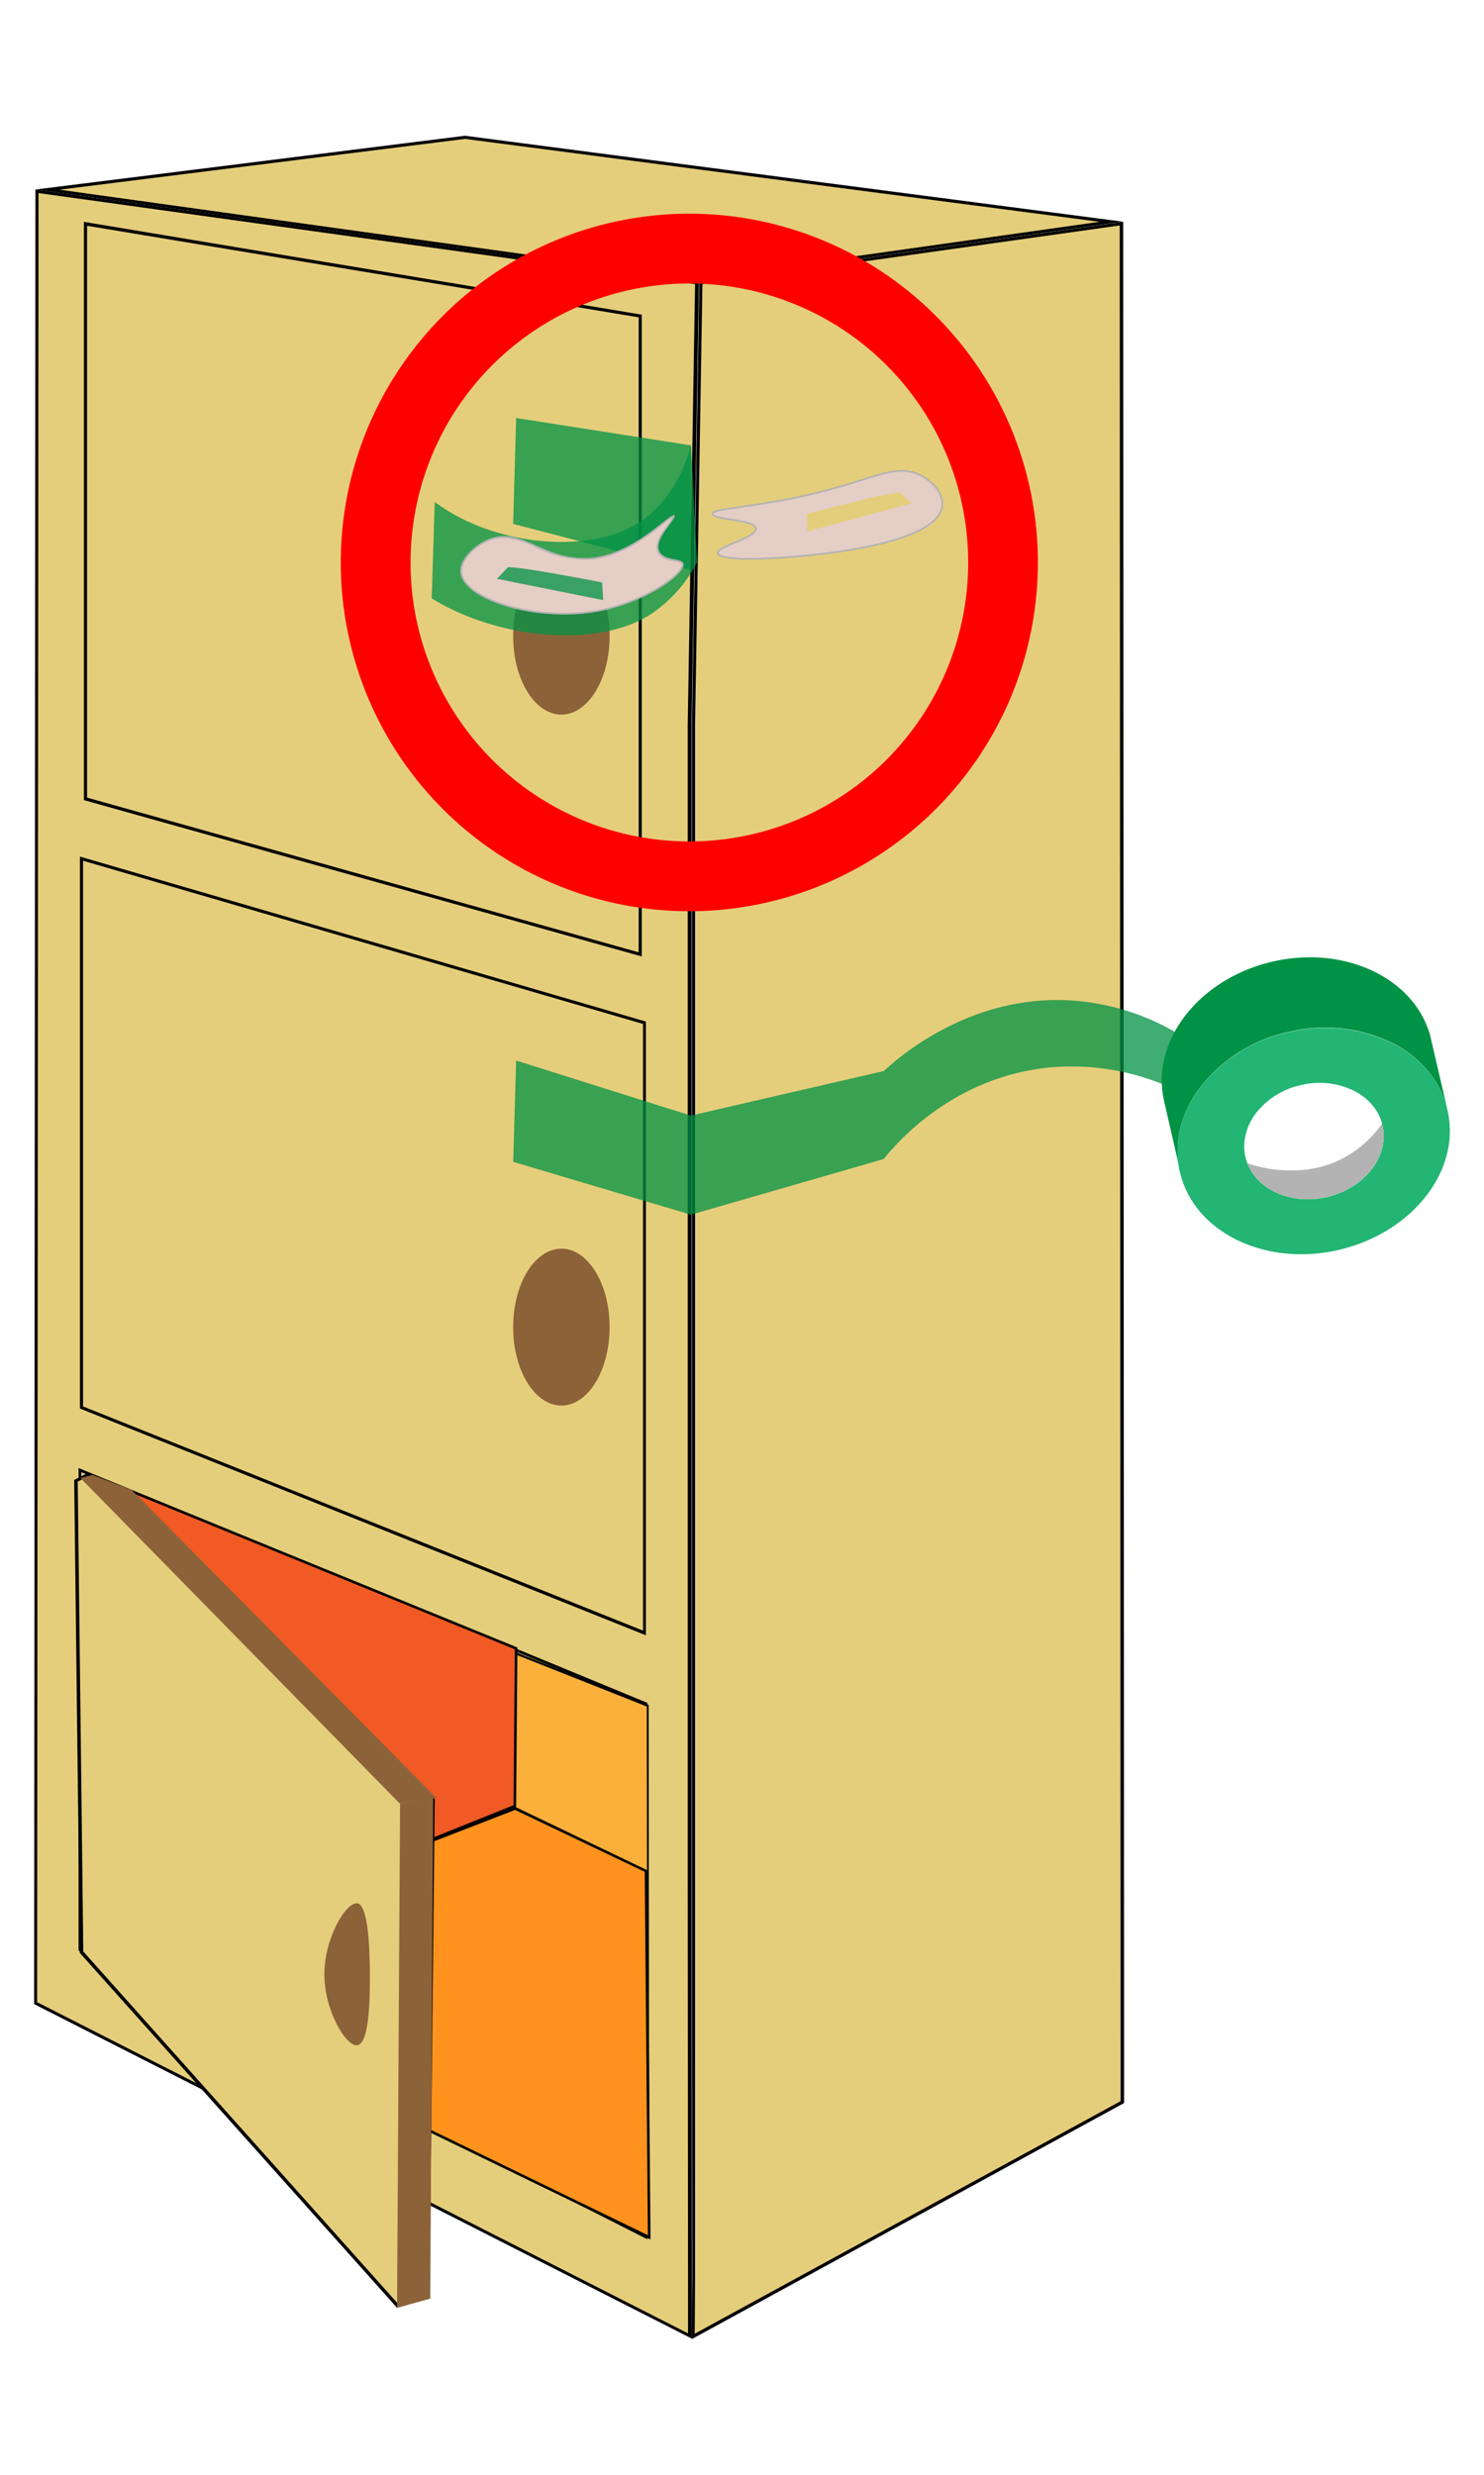 <svg xmlns="http://www.w3.org/2000/svg" viewBox="0 0 240 400"><rect width="240" height="400" fill="none"/><polygon points="5.77 323.76 6 30.92 112.66 45.72 111.47 117.13 111.53 207.67 111.65 368.32 111.65 377.56 5.77 323.76" fill="#e5ce7b"/><path d="M6.25,31.21,112.41,45.93l-1.19,71.2,0,31.93,0,58.61,0,48.83,0,44.69.05,67.13v8.82L6,323.61l.23-292.4m-.5-.58L5.52,323.92,111.91,378v-9.65l-.06-67.13,0-44.69,0-48.83,0-58.61V117.13l1.19-71.64L5.75,30.63Z"/><polygon points="112.16 368.32 112.03 207.67 111.98 117.13 113.17 45.72 181.34 36.12 181.48 331.28 181.48 339.76 112.09 377.63 112.16 368.32" fill="#e5ce7b"/><path d="M181.09,36.41l.14,294.87v8.33L112.35,377.2l.06-8.88,0-67.13,0-44.69,0-48.83,0-58.61,0-31.92,1.19-71.2,67.67-9.53m.5-.58-68.67,9.66-1.19,71.64v31.93l0,58.61,0,48.83,0,44.69.06,67.13-.08,9.74,69.9-38.15v-8.63l-.14-295.45Z"/><polygon points="7.68 30.64 75.24 22.19 179.71 35.84 112.92 45.24 7.68 30.64" fill="#e5ce7b"/><path d="M75.21,22.45l102.62,13.4L112.92,45,9.61,30.66l65.6-8.21m0-.51L5.75,30.63,112.92,45.49l68.67-9.66L75.21,21.94Z"/><polygon points="13.82 129.13 13.82 36.19 103.54 51.08 103.54 154.25 13.82 129.13" fill="#e5ce7b"/><path d="M14.08,36.49l89.21,14.8V153.92l-89.21-25V36.49m-.51-.59v93.42l90.22,25.27V50.86l-90.22-15Z"/><polygon points="13.18 227.49 13.18 138.79 104.21 165.31 104.21 263.94 13.18 227.49" fill="#e5ce7b"/><path d="M13.43,139.12,104,165.5v98.06L13.43,227.32v-88.2m-.5-.67v89.21l91.53,36.65V165.12L12.93,138.45Z"/><polygon points="104.46 361.56 12.93 315.13 12.93 237.61 104.46 275.38 104.46 361.56" fill="#e5ce7b" stroke="#000" stroke-miterlimit="10" stroke-width="0.45"/><polygon points="19.29 317.51 18.59 318.93 17.77 239.83 19.02 240.33 84.07 267.53 104.73 275.71 104.83 361.52 19.29 317.51" fill="#fbb03b"/><path d="M18,240.14l1,.38.08,0,65,27.17,20.52,8.13.11,85.33-85-43.76-.38-.19-.19.37-.23.46L18,240.14m-.43-.62L18.38,319l0,.75,1-2L105,361.87l-.1-86.3-20.79-8.24-65-27.19h0l-1.53-.62Z"/><polygon points="17.78 319.3 16.75 317.98 83.22 292.26 104.48 302.41 104.99 361.61 17.78 319.3" fill="#ff931e"/><path d="M83.21,292.49l21.06,10.05.51,58.74L17.92,319.14l0,0-.8-1,66.12-25.58m0-.45L16.42,317.88l1.14,1.48h-.17l87.81,42.59-.51-59.66L83.23,292Z"/><polygon points="83.47 266.43 83.26 291.92 18.39 317.98 17.56 239.52 83.47 266.43" fill="#f15a24" stroke="#000" stroke-miterlimit="10" stroke-width="0.42"/><polygon points="13.18 315.55 12.27 239.36 14.15 238.39 20.85 241.16 70.05 290.89 69.21 371.29 64.29 372.7 13.18 315.55" fill="#e5ce7b"/><path d="M14.16,238.67l6.55,2.7L69.8,291,69,371.1l-4.58,1.32-50.95-57-.9-75.94,1.63-.85m0-.56L12,239.21l.91,76.44L64.21,373l5.25-1.51.85-80.69L21,240.94l-6.86-2.83Z"/><polygon points="14.96 238.39 13 238.88 64.7 291.55 70.55 290.57 21.3 240.83 14.96 238.39" fill="#8c6239"/><polygon points="69.58 371.53 64.21 372.99 64.7 291.55 70.06 290.57 69.58 371.53" fill="#8c6239"/><ellipse cx="90.79" cy="102.82" rx="7.8" ry="12.68" fill="#8c6239"/><ellipse cx="90.79" cy="214.5" rx="7.8" ry="12.68" fill="#8c6239"/><path d="M59.82,318.86c0,3.15.06,11.32-2,11.7-1.79.34-5.36-5.49-5.36-11.46s3.58-11.79,5.36-11.46S59.8,315.41,59.82,318.86Z" fill="#8c6239"/><path d="M83.47,171.41l28.26,8.9,31.2-7.2c2.47-2.27,14.16-12.57,30.72-11.38a38.76,38.76,0,0,1,16.49,5.12q1.43,5.4,2.84,10.81a39.2,39.2,0,0,0-23.32-5.12c-15.83,1.59-25,12.6-26.73,14.79l-31.2,9L83,187.79Z" fill="#009245" opacity="0.75"/><polygon points="83.47 67.56 82.99 84.68 111.73 92.15 111.73 71.98 83.47 67.56" fill="#009245" opacity="0.75"/><path d="M111.76,71.85c-.67,2.66-2.54,8.36-7.8,12.19-7.83,5.69-23.86,4.43-33.65-2.92q-.25,7.8-.49,15.6c10.88,6.69,27.11,8.11,35.6,2.44a22.21,22.21,0,0,0,7.31-8.29Q112.25,81.36,111.76,71.85Z" fill="#009245" opacity="0.75"/><path d="M91.25,99.2C82.9,99.2,75,96,74.59,92.56c-.21-2,2.07-4.25,4.31-5.22a6.42,6.42,0,0,1,2.55-.54,13.37,13.37,0,0,1,5.25,1.53,18.13,18.13,0,0,0,7.56,2,11.69,11.69,0,0,0,1.17,0c5.09-.45,9.2-3.69,11.65-5.62a6.84,6.84,0,0,1,1.86-1.26c.14.13-.43.9-.8,1.4-1,1.3-2.25,3.08-1.63,4.42.43.94,1.57,1.16,2.49,1.33.67.13,1.3.26,1.4.6a1.06,1.06,0,0,1-.21.78c-1.3,2.09-7.18,5.71-13.82,6.85A31.31,31.31,0,0,1,91.25,99.2Z" fill="#e5cec5"/><path d="M108.79,83.59a10.17,10.17,0,0,1-.76,1.13c-1,1.33-2.31,3.14-1.65,4.56.46,1,1.64,1.23,2.59,1.41.6.12,1.22.24,1.3.51,0,.08,0,.27-.2.65-1.29,2.07-7.12,5.66-13.72,6.79a31.17,31.17,0,0,1-5.1.41c-8.28,0-16.15-3.1-16.52-6.5-.2-1.92,2-4.13,4.22-5.08a6.19,6.19,0,0,1,2.51-.53,13.3,13.3,0,0,1,5.18,1.52,18.38,18.38,0,0,0,7.62,2c.39,0,.79,0,1.19,0,5.13-.46,9.25-3.71,11.71-5.65a15.37,15.37,0,0,1,1.63-1.18m.15-.33c-1.06,0-6.4,6.24-13.52,6.88-.4,0-.78,0-1.16,0-5.49,0-8.89-3.54-12.81-3.54a6.75,6.75,0,0,0-2.61.56c-2.22,1-4.62,3.25-4.39,5.37.39,3.62,8.42,6.76,16.8,6.76a30.59,30.59,0,0,0,5.15-.42c8-1.38,14.61-6.24,14.14-7.81-.29-1-3.18-.39-3.9-2-1-2,2.92-5.28,2.44-5.85a.17.17,0,0,0-.14,0Z" fill="#b3b3b3"/><path d="M115.23,83.05c0,1,6.81.87,7,2.36s-6.32,2.9-6.12,4c.17,1,5.1.93,5.43.93,8.19-.12,29.58-2,30.81-8.32.44-2.24-1.77-4.54-4-5.44-3.3-1.33-6.56.4-13,2.22C123.87,82.07,115.21,82,115.23,83.05Z" fill="#e5cec5" stroke="#b3b3b3" stroke-miterlimit="10" stroke-width="0.28"/><path d="M130.53,83.07s14.63-3.9,15.12-3.42,1.81,1.69,1.81,1.69L130.53,85.9Z" fill="#e5ce7b"/><path d="M97.37,94.14s-14.86-2.91-15.31-2.39-1.69,1.8-1.69,1.8L97.56,97Z" fill="#009245" opacity="0.75"/><path d="M111.24,34.54a56.37,56.37,0,1,0,56.61,56.12A56.37,56.37,0,0,0,111.24,34.54ZM111.68,136A45.09,45.09,0,0,1,66.54,94.59c-.09-1.16-.14-2.31-.14-3.49A45.09,45.09,0,1,1,111.68,136Z" fill="red"/><path d="M190.74,188.66c0,.24.09.49.15.73L188.27,178c-2.24-9.72,5.62-19.83,17.55-22.58,11.59-2.66,22.76,2.59,25.44,11.81l.38,1.62,2.46,10.59c-.06-.25-.12-.49-.19-.73a15,15,0,0,0-2.28-4.7,17.76,17.76,0,0,0-6.23-5.32,24.75,24.75,0,0,0-17-1.89,24.5,24.5,0,0,0-15,9.9,17.62,17.62,0,0,0-2.74,6.73A15.25,15.25,0,0,0,190.74,188.66Z" fill="#009245"/><path d="M234.1,179.46h0c-.06-.25-.12-.49-.19-.73a15.28,15.28,0,0,0-2.27-4.68,17.78,17.78,0,0,0-6.24-5.32,24.73,24.73,0,0,0-17-1.89,24.46,24.46,0,0,0-15,9.89,17.43,17.43,0,0,0-2.74,6.73,15,15,0,0,0,0,5.21c0,.24.09.49.15.73v0c2.24,9.72,13.73,15.38,25.66,12.63S236.34,189.19,234.1,179.46Zm-31.37,1a12.51,12.51,0,0,1,7.69-5.08,12.64,12.64,0,0,1,8.7,1,9.07,9.07,0,0,1,3.2,2.73,7.81,7.81,0,0,1,1.2,2.5c0,.09,0,.19.07.28,1.15,5-2.89,10.18-9,11.59-5.69,1.31-11.18-1.1-12.85-5.44a7.79,7.79,0,0,1-.32-1,7.53,7.53,0,0,1-.08-3.06A8.9,8.9,0,0,1,202.73,180.48Z" fill="#22b573"/><path d="M214.58,193.47c-5.69,1.31-11.18-1.1-12.85-5.44a21.94,21.94,0,0,0,9.52,1,17,17,0,0,0,4.15-1,17.71,17.71,0,0,0,8.12-6.44c0,.09,0,.19.07.28C224.74,186.87,220.7,192.06,214.58,193.47Z" fill="#b3b3b3"/></svg>
